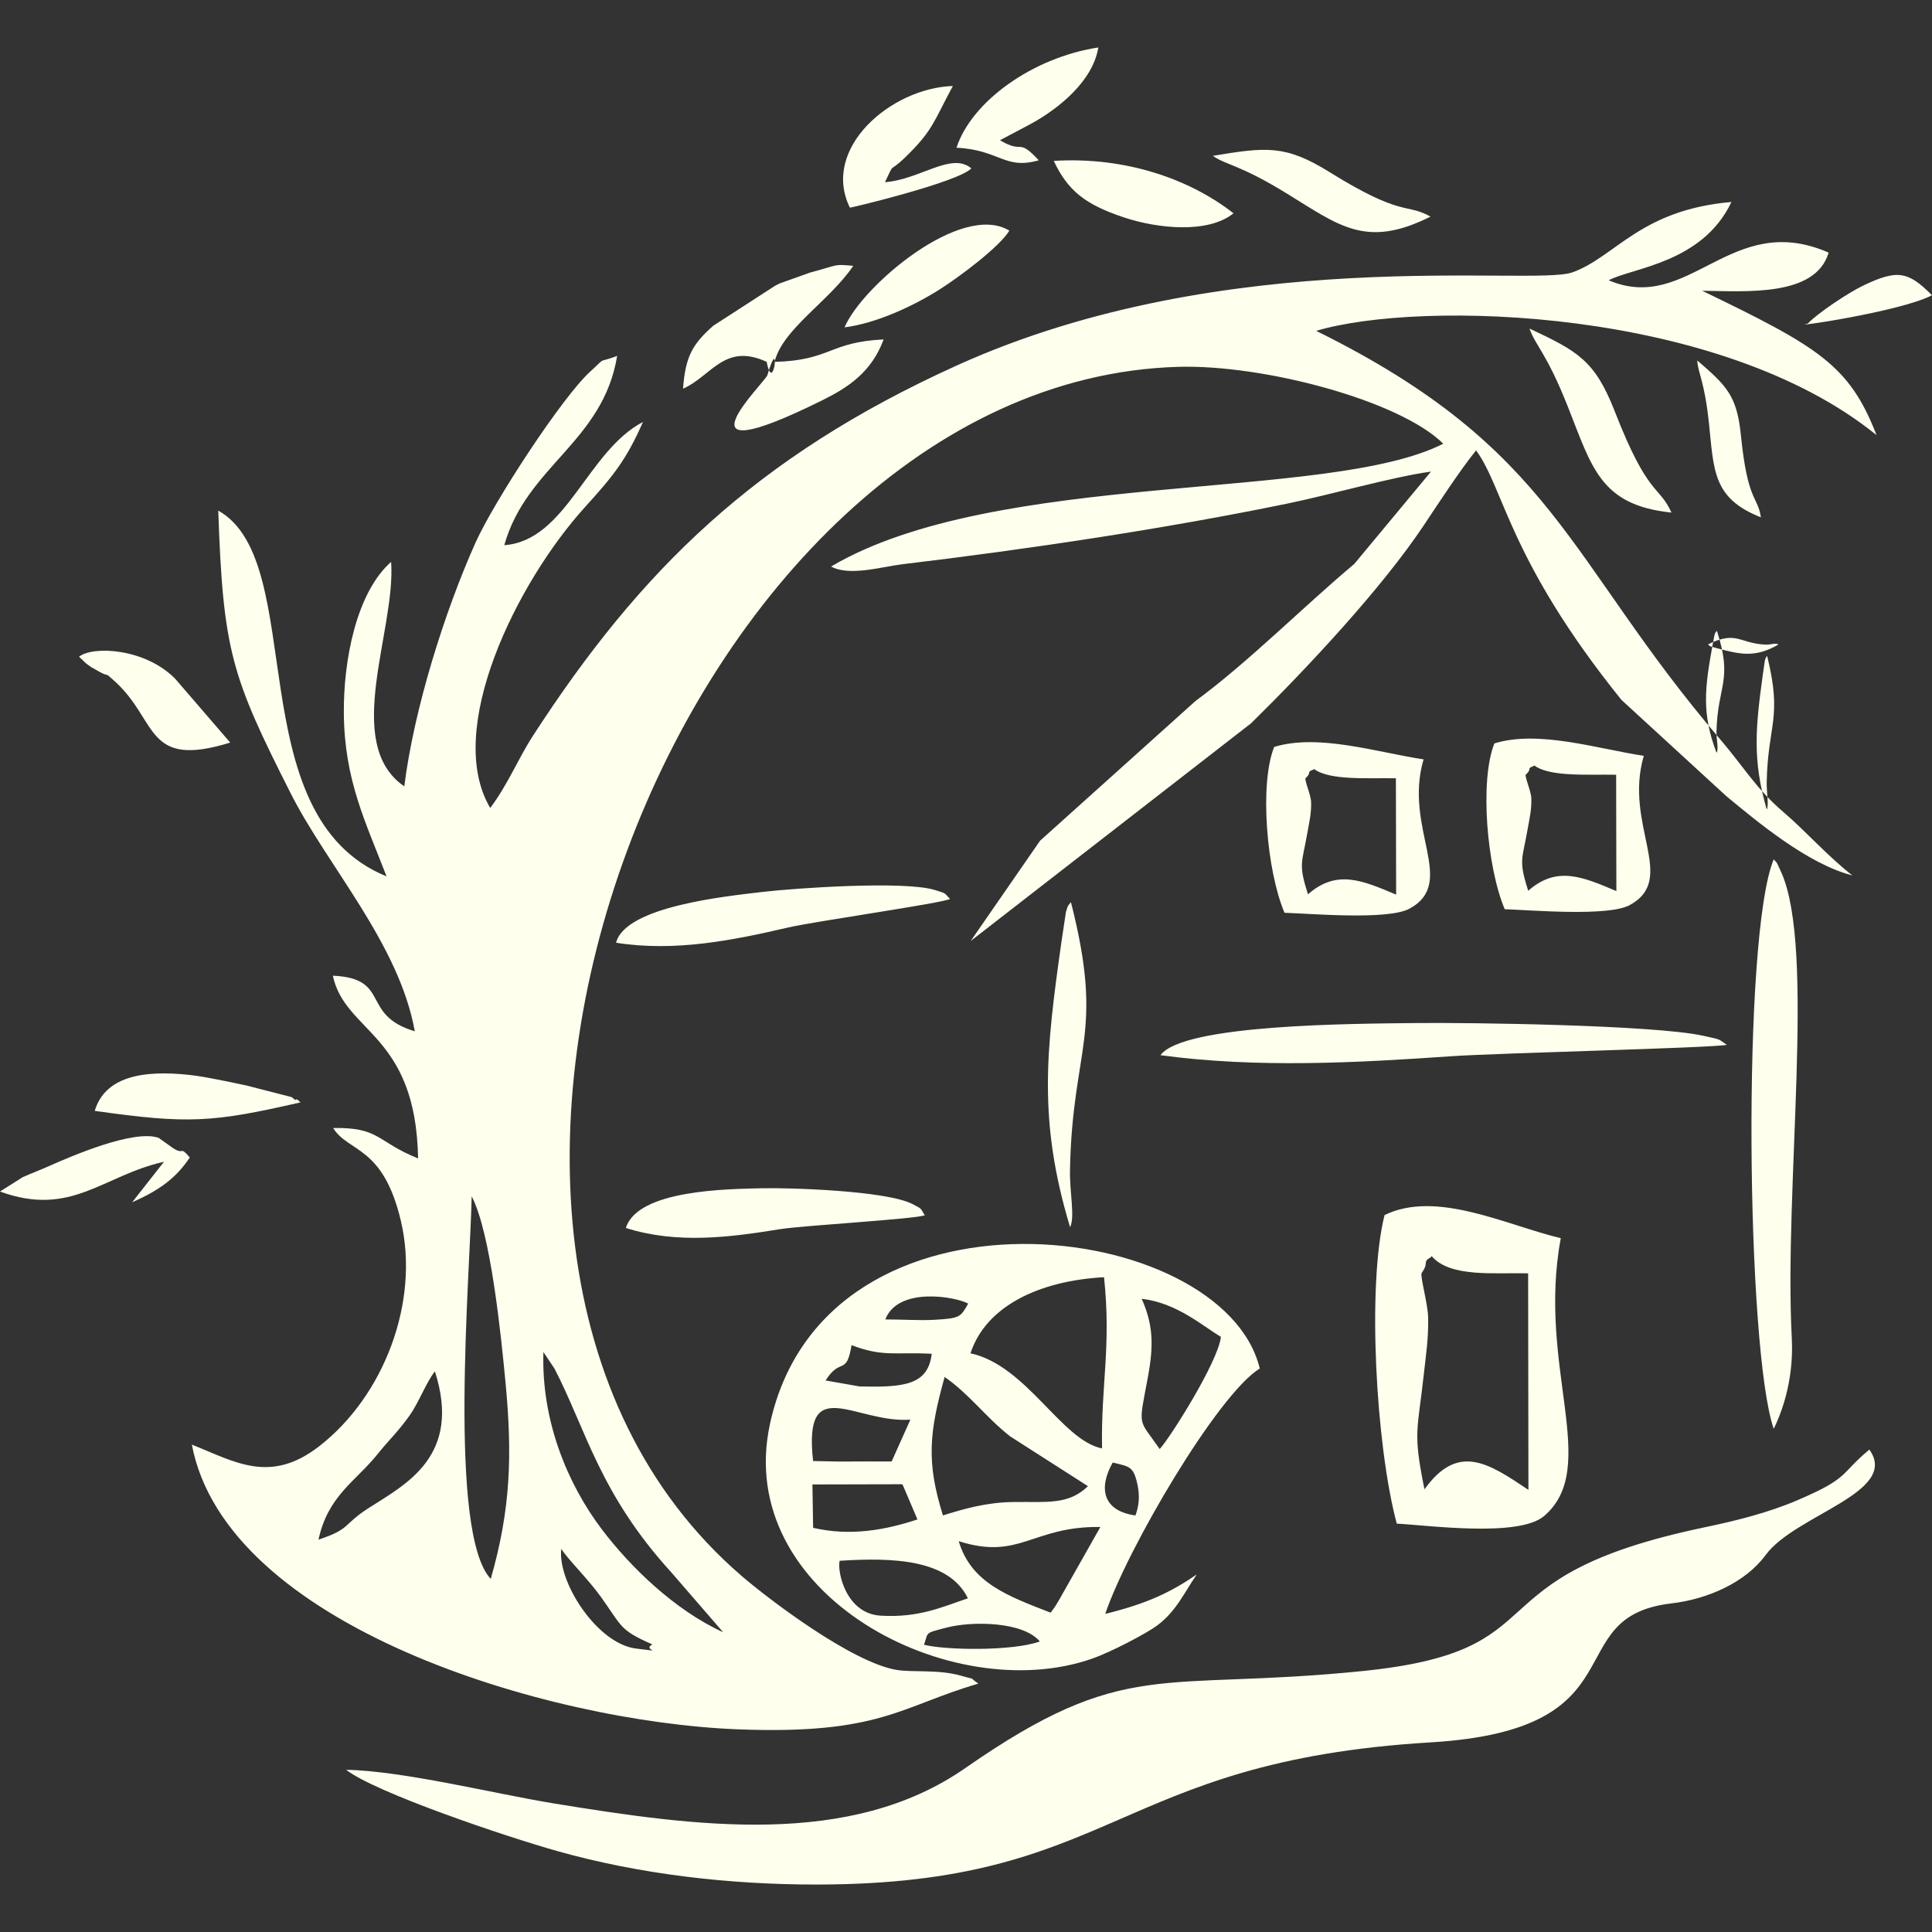 <?xml version="1.0" encoding="UTF-8"?>
<!DOCTYPE svg PUBLIC "-//W3C//DTD SVG 1.1//EN" "http://www.w3.org/Graphics/SVG/1.1/DTD/svg11.dtd">
<!-- Creator: CorelDRAW 2021.5 -->
<svg xmlns="http://www.w3.org/2000/svg" xml:space="preserve" width="1000px" height="1000px" version="1.1" style="shape-rendering:geometricPrecision; text-rendering:geometricPrecision; image-rendering:optimizeQuality; fill-rule:evenodd; clip-rule:evenodd"
viewBox="0 0 1000 1000"
 xmlns:xlink="http://www.w3.org/1999/xlink"
 xmlns:xodm="http://www.corel.com/coreldraw/odm/2003">
 <rect x="0" y="0" width="1000" height="1000" fill="#333333" stroke="none"/>
 <defs>
  <style type="text/css">
   <![CDATA[
    .fil0 {fill:#ffffee}
   ]]>
  </style>
 </defs>
 <g id="Layer_x0020_1">
  <path class="fil0" d="M572.07 835.35c11.4,-33.68 58.15,-113.57 79.98,-127.01 -18.83,-77.98 -224.65,-103.45 -253.48,28.51 -19.32,88.39 93.87,147.22 166.74,121.65 10.08,-3.53 28.2,-13.12 33.55,-17.09 9.79,-7.27 13.71,-16.38 20.57,-26.47 -13.62,9.32 -25.69,15.06 -47.36,20.41zm28.19 -85.34c-11.27,-16.21 -11.06,-10.62 -6.14,-37.06 3.08,-16.58 2.81,-27.15 -3.18,-40.7 18.21,2.14 31.15,13.83 41.01,19.71 -1.47,13 -26.49,52.52 -31.69,58.05zm-142.03 -67.07c6.63,-17.13 36.45,-11.78 42.91,-8.2 -3.96,6.98 -4.18,7.64 -17.53,8.39 -7.93,0.45 -17.17,-0.24 -25.38,-0.19zm44.09 17.52c7.98,-24.44 35.65,-37.56 69.13,-39.38 3.79,36.26 -1.61,55.11 -1.04,88.62 -21.01,-4.19 -38.94,-42.87 -68.09,-49.24zm-74.99 14.07c7.63,-12.24 10.8,-2.1 13.42,-18.29 16.59,6.3 22.48,3.45 41.51,4.48 -1.9,16.39 -14.74,17.41 -37.31,16.91l-17.62 -3.1zm-6.47 41.7c-5.2,-46.48 21.82,-19.4 50.35,-21.42l-9.7 21.65 -10.98 -0.02 -16.46 0.05 -13.21 -0.26zm67.2 28.15c-8.71,-27.91 -7.07,-43.01 0.88,-71.67 12.87,8.93 21.2,20.76 33.91,30.75l40.29 25.79c-10.24,9.81 -20.89,7.96 -38.56,8.19 -14.09,0.17 -25.68,3.56 -36.52,6.94zm99.66 0.02c-17.07,-2.35 -19.22,-14.27 -11.77,-27.4 8.6,2.14 10.66,1.86 12.7,10.96 1.42,6.36 0.92,11.2 -0.93,16.44zm-167.21 -16.05l46.48 -0.11c0.44,0.63 0.76,1.53 0.99,2.04l6.89 16.18c-16.85,5.57 -34.84,8.76 -54,4.34l-0.36 -22.45zm123.31 66.37c-21.97,-8.56 -41.15,-15.32 -47.59,-37.01 31.69,10.08 38.01,-7.83 73.33,-7.35l-21.34 37.7c-0.39,0.7 -1.67,2.81 -2.05,3.4l-2.35 3.26zm-109.22 -26.86c27.64,-1.8 56.55,-0.79 66.39,19.43 -13.42,4.49 -25.27,10.13 -45.12,8.98 -18.14,-1.05 -22.61,-22.97 -21.27,-28.41zm103.62 41.76c-13.96,5.07 -48.68,4.56 -59.97,1.7 2.43,-6.67 -0.11,-5.81 11.65,-8.87 13.53,-3.51 39.73,-3.12 48.32,7.17zm-101.08 -680.18c16.56,-2.07 35.97,-11.23 49.24,-19.65 9.91,-6.28 30.86,-21.84 36.05,-30.41 -24.82,-15.15 -76.34,28.77 -85.29,50.06zm-437.14 447.29c36.96,13.5 53.18,-8.33 84.88,-15.41l-16.47 20.97c14.14,-6.22 22.82,-12.62 29.83,-23.19 -5.58,-6.51 -2.57,-0.79 -8.88,-4.98l-7.21 -5.15c-12.8,-4.59 -45.28,9.47 -57.31,14.82 -4.87,2.16 -8.16,3.33 -13.1,5.52l-11.74 7.42zm40.91 -276.83l3.64 3.48c4.91,3.52 -0.01,0.3 6.05,3.84 6.95,4.06 2.35,-0.55 9.31,5.88 21.99,20.31 15.26,44.84 59.25,31.26l-28.43 -32.98c-15.46,-15.81 -42.52,-17.22 -49.82,-11.48zm8.12 235.08c48.71,6.92 61.1,5.98 106.53,-4.39 -0.74,-0.52 -1.88,-2.07 -2.31,-1.42 -0.42,0.63 -1.73,-1.06 -2.32,-1.31l-23.46 -6.03c-7.64,-1.56 -20.18,-4.41 -28.86,-5.39 -25.57,-2.91 -44.38,1.25 -49.58,18.54zm446.05 -498.52c22.5,1.11 24.87,11.58 42.59,6.5 -11.27,-12.07 -7.52,-2.88 -20.09,-10.38l15.72 -8.31c14.85,-8.1 32.37,-22.34 35.19,-39.71 -34.25,5.28 -65.64,28.07 -73.41,51.9zm440.62 91.01c-11.87,2.55 47.81,-6.01 64.3,-14.66 -12.34,-12.41 -17.97,-13.5 -35.8,-4.9 -7.66,3.69 -23.47,14.26 -28.5,19.56zm-144.02 2.58c2.97,8.8 8.67,12.2 19.95,40.72 12.42,31.39 16.84,50.73 53.51,54.54 -6.42,-14.31 -11.93,-7.71 -29.29,-52.27 -10.37,-26.59 -19.26,-31.23 -44.17,-42.99zm86.82 16.51c0.36,6.76 3.7,10.26 6.05,32.48 2.58,24.45 1.9,38.89 26.89,48.73 -1.71,-11.3 -6.86,-7.74 -10.34,-42.4 -2.09,-20.69 -7.42,-25.68 -22.6,-38.81zm-250.74 -105.89c7.15,4.94 13.8,4.42 38.39,19.55 27.07,16.63 40.99,28.6 74.3,11.89 -12.99,-7.19 -14.23,0.64 -52.43,-23.12 -22.8,-14.17 -32.83,-12.87 -60.26,-8.32zm10.7 29.73c-22.53,-17.65 -55.84,-29.41 -93.04,-27.12 7.25,15.28 15.99,22.51 36.53,29.32 17.21,5.7 43.34,8.47 56.51,-2.2zm-198.55 -2.91c0.5,0.13 55.98,-13.16 62.88,-20.36 -10.48,-8.63 -26.36,5.77 -44.74,7.17 5.6,-11.57 1.16,-3.81 10.79,-13.16 14.2,-13.78 14.57,-18.57 24.36,-36.63 -31.99,1.02 -68.41,32.27 -53.29,62.98zm-115.96 528.11c26.48,8.39 53.75,4.84 79.5,0.66 12.42,-2.01 71.37,-5.3 75.22,-7.28 -2.48,-3.7 -0.94,-3 -6.52,-5.83 -13.66,-6.92 -64.05,-8.47 -78.39,-8.1 -17.11,0.45 -63.67,0.73 -69.81,20.55zm276.72 -89.43c50.18,6.79 101.84,3.91 150.63,0.53 23.54,-1.63 135.21,-4.29 142.52,-5.9 -4.71,-2.99 -1.78,-2.43 -12.36,-4.72 -25.89,-5.6 -121.35,-6.86 -148.52,-6.55 -32.42,0.36 -120.63,0.59 -132.27,16.64zm-281.79 -58.21c30.61,4.85 60.82,-1.33 89.26,-7.93 13.72,-3.17 79.49,-12.52 83.61,-14.74 -3.18,-3.13 -1.38,-2.65 -7.94,-4.65 -16.07,-4.88 -72.76,-0.89 -88.8,0.99 -19.15,2.25 -71.35,7.5 -76.13,26.33zm397.77 140.95c-9.09,35.98 -4.55,119.27 6.32,159.72 16.21,0.83 63.18,7.29 76.31,-3.98 29.4,-25.28 -3.84,-77.17 8.58,-143.78 -28.18,-6.7 -64.24,-25.09 -91.21,-11.96zm19.19 30.05c0.87,-1.48 1.98,-2.64 2.14,-5.16 0.17,-2.53 2.17,-2.14 3.05,-3.63 9.62,11.27 32.97,8.42 49.93,8.93l0.15 112.05c-20.73,-13.86 -36.39,-24.49 -53.81,-0.29 -6.09,-29.92 -3.58,-29.88 -0.31,-59.8 1.17,-10.62 2.36,-17.71 2.22,-28.93 -0.09,-7.12 -4.27,-21.65 -3.37,-23.17zm37.65 -274.18c-7.72,19.34 -3.86,64.1 5.36,85.83 13.74,0.45 53.58,3.92 64.71,-2.14 24.94,-13.58 -3.25,-41.47 7.27,-77.26 -23.89,-3.6 -54.47,-13.49 -77.34,-6.43zm16.27 16.15c0.74,-0.79 1.68,-1.42 1.82,-2.77 0.14,-1.36 1.84,-1.15 2.58,-1.95 8.16,6.05 27.97,4.52 42.35,4.8l0.12 60.21c-17.58,-7.45 -30.86,-13.16 -45.63,-0.16 -5.16,-16.08 -3.04,-16.05 -0.26,-32.13 0.99,-5.71 2,-9.52 1.88,-15.55 -0.08,-3.83 -3.62,-11.63 -2.86,-12.45zm-130.26 -14.31c-7.72,19.33 -3.86,64.09 5.35,85.83 13.75,0.45 53.59,3.92 64.72,-2.14 24.93,-13.58 -3.26,-41.47 7.27,-77.26 -23.89,-3.6 -54.47,-13.49 -77.34,-6.43zm16.27 16.15c0.74,-0.8 1.68,-1.42 1.82,-2.77 0.14,-1.36 1.83,-1.16 2.58,-1.96 8.16,6.06 27.96,4.53 42.34,4.8l0.13 60.22c-17.58,-7.45 -30.86,-13.16 -45.63,-0.16 -5.17,-16.08 -3.04,-16.06 -0.26,-32.13 0.99,-5.71 2,-9.52 1.88,-15.55 -0.08,-3.83 -3.63,-11.64 -2.86,-12.45zm-322.24 -201.58c14.79,-6.49 21.4,-23.97 43.3,-13.9 3.62,18.45 7.21,-16.47 0.37,6.88 -1.08,3.7 -52.24,52.86 28.03,13.21 13.58,-6.71 25.83,-14.57 32.13,-31.69 -28.42,1.37 -27.29,10.85 -56.43,11.62 4.02,-16.95 28.42,-31.49 40.72,-49.71 -10.49,-0.93 -6.86,-0.64 -22.36,3.49l-15.78 5.64c-0.68,0.34 -1.52,0.76 -2.2,1.1l-32.17 20.8c-10.73,9.59 -14.34,15.74 -15.61,32.56zm564.55 538.36c3.27,-6.69 10.56,-23.83 9.34,-46.98 -4.1,-77.94 12.39,-201.09 -5.41,-240.98 -3.23,-7.22 -2.06,-4.32 -3.93,-6.83 -16.52,39.78 -14.17,254.19 0,294.79zm2.38 -405.9c-1.08,-1.09 -3.89,0.1 -6.35,0.02 -13.88,-0.52 -15.06,-7.48 -29.93,-0.21 0.52,0.78 0.17,0.49 1.06,1.06l3.26 0.94c12.37,3.36 20.08,5.04 31.96,-1.81zm-6 85.36c1.21,-2.37 -0.11,-8.54 -0.02,-13.92 0.57,-30.42 8.25,-32.99 0.23,-65.58 -0.86,1.14 -0.54,0.37 -1.17,2.34l-1.04 7.12c-3.71,27.12 -5.55,44 2,70.04zm-25.99 -29.38c1.25,-1.87 -0.12,-6.76 -0.02,-11.03 0.59,-24.13 8.59,-26.17 0.24,-52.03 -0.91,0.91 -0.57,0.3 -1.23,1.86l-1.08 5.65c-3.86,21.51 -5.79,34.9 2.09,55.55zm-334.61 245.53c2.64,-5.01 -0.26,-18.05 -0.04,-29.43 1.24,-64.35 18.08,-69.8 0.5,-138.75 -1.9,2.42 -1.2,0.79 -2.57,4.94l-2.28 15.09c-8.13,57.36 -12.18,93.08 4.39,148.15zm-131.28 340.28c155.17,-0.08 153.44,-63.74 317.92,-73.59 110.46,-6.61 65.14,-64.93 124.55,-71.92 18.9,-2.22 38.31,-10.75 48.88,-25.1 15.4,-20.9 69.5,-32.33 53.64,-54.52 -15.68,13.04 -9.92,14.47 -36.88,26.06 -15.15,6.53 -31.77,10.7 -48.42,14.18 -124.59,26.02 -71.62,63.81 -177.49,74.44 -105.16,10.56 -122.17,-7.57 -205.18,50.19 -59.68,41.54 -139.81,30.18 -212.92,18.28 -30.3,-4.93 -78.12,-16.89 -107.51,-17.41 15.21,11.83 82.88,34.67 109.61,42.16 42.22,11.85 88.34,17.25 133.8,17.23zm-168.83 -557.24c-24.08,-40.43 13.84,-116.94 49.08,-155.77 14.45,-15.92 21.28,-24.25 29.96,-44.01 -28.9,15.05 -39.62,61.51 -71.77,63.76 11.49,-40.93 51.12,-53.43 58.41,-97.94 -11.32,4.19 -4.81,-0.18 -13.96,8.13 -14.53,13.2 -49.86,67.34 -59.4,88.63 -15.86,35.4 -31.81,85.96 -36.81,126.02 -32.33,-22.16 -4.27,-80.7 -6.82,-116.18 -18,15.85 -24.72,51.01 -24.47,78.42 0.32,34.38 11.03,55.69 22.11,84.35 -77.2,-31.5 -39.76,-162.75 -87.11,-189.32 2.5,72.85 6.91,85.85 37.42,146.21 19.07,37.76 56.15,77.92 64.31,123.3 -28.47,-8.49 -11.99,-27.39 -42.42,-28.78 6.36,29.73 42.94,29.69 44.13,94.58 -21.5,-8.59 -19.67,-16.19 -43.99,-15.74 8.04,12.83 25.85,8.94 35.08,48.1 9.87,41.84 -8.77,90.66 -42.32,116.65 -25.5,19.76 -43.71,7.91 -65.88,-0.88 17.7,93.59 183.27,143.54 282.82,147.38 73.42,2.82 84.04,-11.91 124.28,-23.67 -5.6,-3.88 -0.29,-1.58 -8.77,-4.04 -11.78,-3.42 -25.29,-1.67 -33.6,-3.06 -23.15,-3.89 -66.1,-36.51 -80.17,-48.64 -202.16,-174.09 -31.2,-618.39 226.01,-625.82 44.31,-1.27 114.68,17.45 137.16,39.79 -59.42,30.29 -231.14,13.03 -316.86,63.56 9.48,5.24 26.37,0.07 37.08,-1.2 64.79,-7.73 135.76,-18.34 199.03,-31.36 22.66,-4.66 54.33,-13.81 74.41,-16.57l-39.71 47.79c-27.12,22.79 -54.78,50.78 -82.18,70.94l-80.46 72.33 -35.91 51.9 145.18 -112.72c28.56,-28.09 67.38,-69.5 89.36,-102.45 7.08,-10.61 18.91,-28.79 27.06,-38.77 14.66,20.11 16.92,56.71 75.21,129.13l54.25 49.78c16.13,13.36 42.31,35.24 65.28,41.08 -12.87,-10.02 -24.41,-23.19 -35.82,-32.92 -13.89,-11.85 -20.16,-22.98 -32.51,-37.42 -80.02,-93.5 -84.65,-150.03 -209.18,-211.51 54.09,-16.16 208.94,-11.91 290.03,53.96 -14.02,-36.18 -29.94,-45.6 -90.26,-74.72 22.97,0.29 58.67,3.2 65.47,-19.74 -50.68,-22.22 -72.07,32.07 -113.84,14.33 12.1,-6.49 48.55,-8.84 63.52,-40.53 -47.33,4.05 -60.21,28.61 -82.4,36.45 -20.76,7.34 -178.21,-15.47 -318.77,48.27 -104.26,47.27 -163.83,106.21 -219.1,191.49 -7.76,11.97 -13,25.27 -22.16,37.43zm-88.9 378.73c4.88,-22.76 19.28,-30.19 30.54,-44.23 6.11,-7.62 10.65,-11.63 16.57,-19.99 4.93,-6.95 8.51,-16.99 13.14,-22.88 14.16,44.08 -15.48,58.63 -34.33,70.76 -13.59,8.74 -8.94,10.66 -25.92,16.34zm79.29 -177.73c9.85,18.86 15.18,71.82 17.5,96.24 3.61,38.03 2.66,65.88 -7.63,101.8 -22.29,-23.7 -10.66,-157.99 -9.87,-198.04zm46.38 182.45c2.78,4.78 13.79,15.53 20.4,24.75 11.16,15.55 9.57,17.23 26.76,24.75 -5.76,2.98 8,4.11 -8.4,2.15 -20.18,-2.4 -40.89,-34.56 -38.76,-51.65zm-9.25 -101.82l5.71 8.51c16.32,31.45 23.34,64.8 60.4,105.41l26.92 31.1c-24.73,-11.27 -47.8,-33.41 -62.95,-53.48 -17.7,-23.45 -31.23,-56.18 -30.08,-91.54z"/>
 </g>
</svg>
